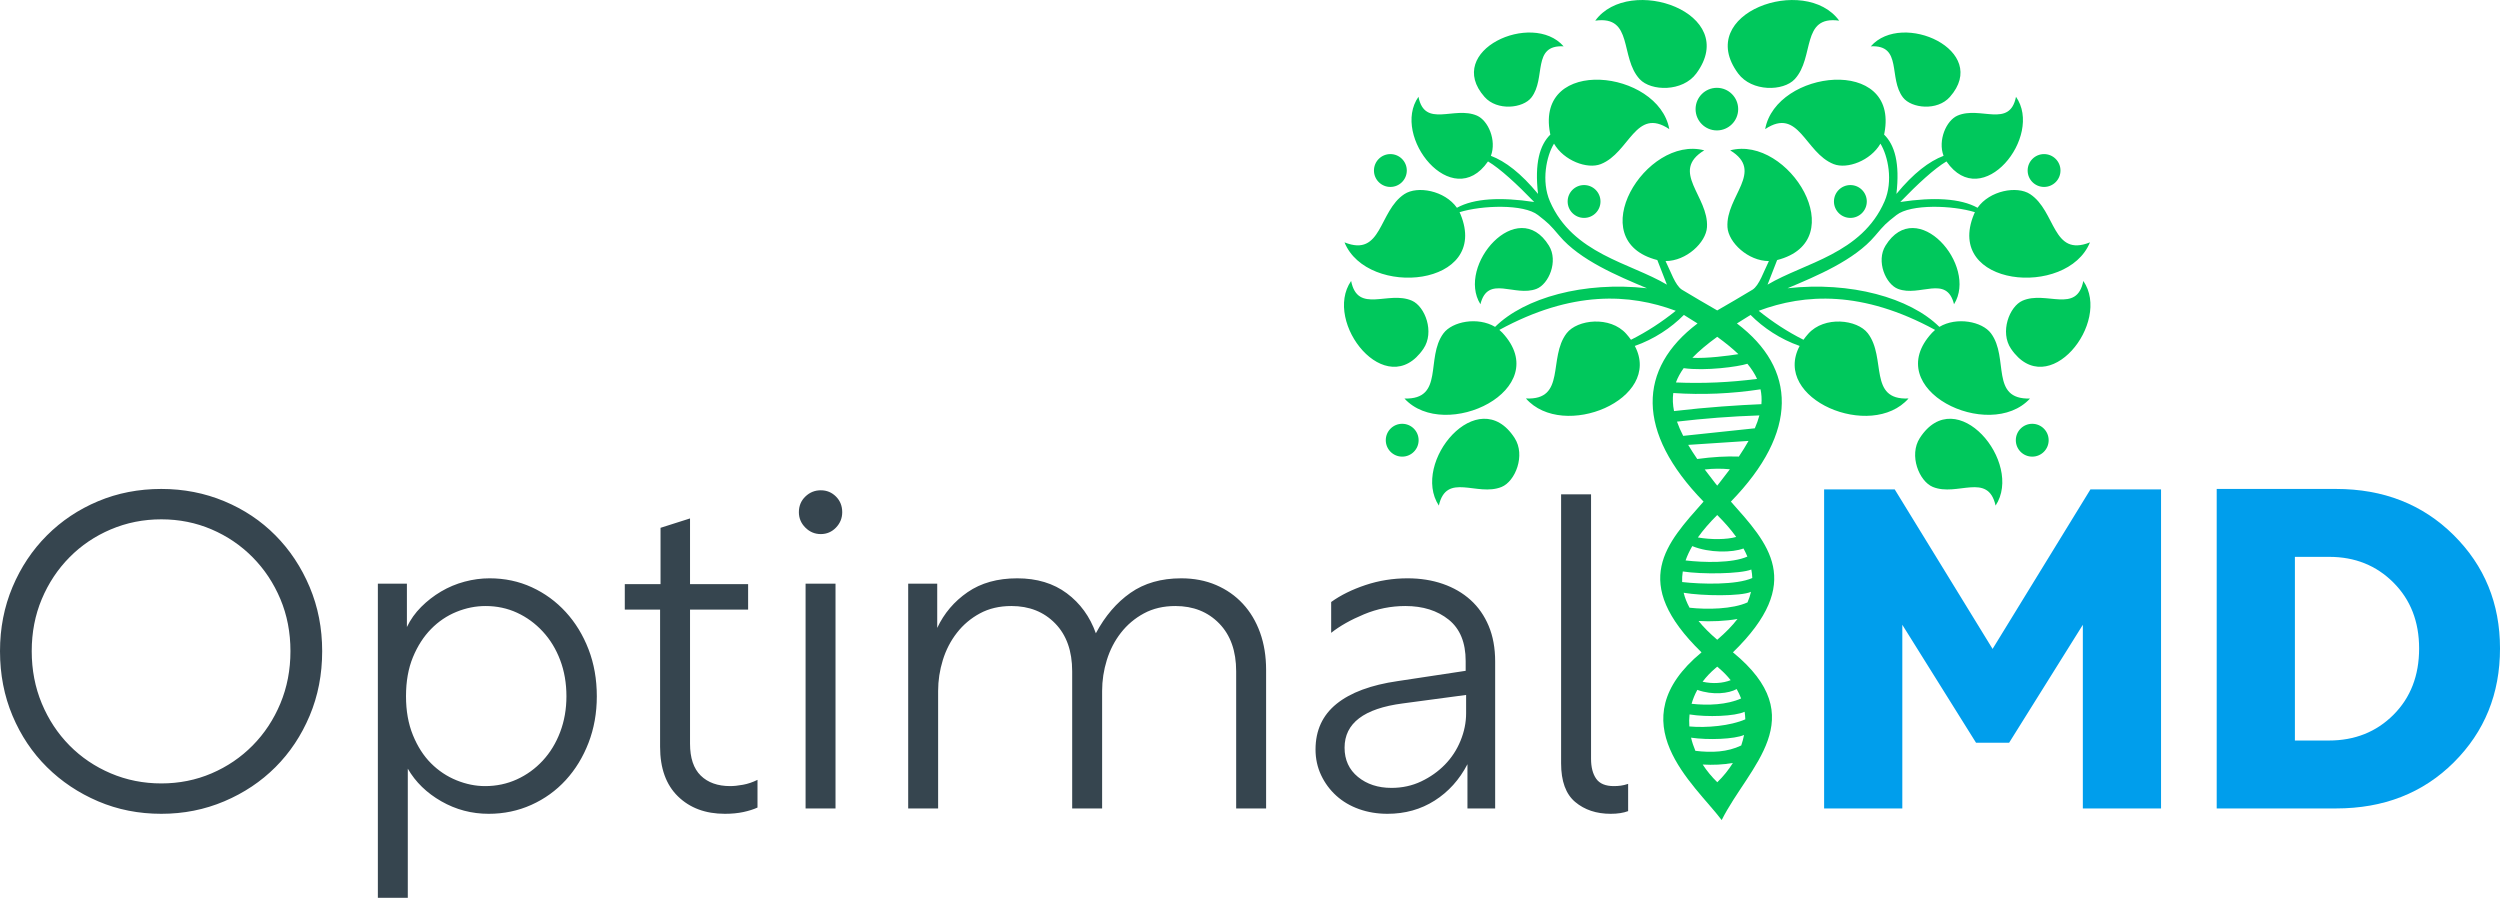 <?xml version="1.0" encoding="UTF-8"?>
<!DOCTYPE svg PUBLIC "-//W3C//DTD SVG 1.1//EN" "http://www.w3.org/Graphics/SVG/1.1/DTD/svg11.dtd">
<!-- Creator: CorelDRAW 2020 (64-Bit) -->
<svg xmlns="http://www.w3.org/2000/svg" xml:space="preserve" width="10.102in" height="3.628in" version="1.1" style="shape-rendering:geometricPrecision; text-rendering:geometricPrecision; image-rendering:optimizeQuality; fill-rule:evenodd; clip-rule:evenodd"
viewBox="0 0 10101.55 3627.63"
 xmlns:xlink="http://www.w3.org/1999/xlink"
 xmlns:xodm="http://www.corel.com/coreldraw/odm/2003">
 <defs>
  <style type="text/css">
   <![CDATA[
    .fil0 {fill:#00C85C}
    .fil2 {fill:#009EEC;fill-rule:nonzero}
    .fil1 {fill:#36454F;fill-rule:nonzero}
   ]]>
  </style>
 </defs>
 <g id="Layer_x0020_1">
  <g id="_2055078880016">
   <path class="fil0" d="M6956.64 3313.52c110.06,-219.31 370.64,-411.45 45.54,-677.81 292.75,-285.04 141.35,-439.94 -8.31,-609.06 274.75,-281.96 265.61,-537.51 24.37,-719.79 17.52,-11.23 35.86,-22.68 55.16,-34.44 51.78,52.41 120.53,98.08 198.29,125.29 -114.51,215.41 289.94,383.04 439.94,212.23 -164.17,7.87 -88.17,-164.28 -164.58,-263.57 -42.87,-55.71 -175.6,-70.81 -240.61,2.2 -7.22,8.11 -13.62,16.18 -19.3,24.21 -64.7,-32.44 -124.78,-71.81 -180.94,-117.06 185.6,-69.3 418.63,-83.07 712.77,77.22 -4.21,3.51 -8.25,7.29 -12.06,11.38 -214.01,229.96 232.28,443.78 395.51,265.95 -162.55,4.44 -83.89,-163.8 -157.45,-263.26 -35.79,-48.39 -139.03,-68.02 -208.73,-26.3 -119.31,-117.96 -359.3,-184.47 -613.64,-156.12 118.53,-49.85 270.71,-113.54 353.39,-211.4 39.11,-46.29 43.92,-50.65 86.78,-84.3 57.82,-45.4 226.79,-39.61 317.01,-11.61 -1.29,2.59 -2.5,5.25 -3.62,7.95 -121.86,293.75 376.43,340.34 468.52,113.98 -152.5,61.29 -137.19,-126.27 -241.94,-195 -52.77,-34.62 -163.2,-14.55 -212.34,55.26 -69.06,-38.22 -176.69,-43.81 -312.21,-23.39 69.83,-72.42 138.16,-135.19 186.65,-163.94l0.31 0.46c144.08,208.26 392.49,-102.3 280.67,-261.58 -25.31,127.81 -144.54,36.32 -236.31,76.06 -45.65,19.76 -80,99.96 -56.38,162.51 -58.43,22.21 -121.32,70.05 -190.47,153.85 14.25,-123.94 -6.56,-197.31 -49.79,-239.79 0.5,-2.08 0.98,-4.18 1.38,-6.31 59.17,-312.46 -438.11,-256.11 -481.93,-15.69 136.73,-91.2 160.12,95.52 276.72,141.36 54.91,21.59 149.39,-13.93 189.08,-82.69 30.7,49.93 51.95,151.7 16.51,233.3 -92.31,212.49 -323.39,247.86 -472.69,336.53l38.77 -99.44 0 0c308.15,-78.6 46.68,-505.33 -189.7,-443.3 140.49,85.3 -18.8,185.5 -10.99,310.54 3.87,61.97 83.56,136.87 167.39,136.87 -21.02,42.24 -38.72,97.73 -65.87,115.44 -49.76,29.98 -95.26,56.68 -137.47,80.85 -1.83,1.05 -3.61,2.12 -5.43,3.18 -1.82,-1.06 -3.59,-2.13 -5.43,-3.18 -42.21,-24.17 -87.71,-50.87 -137.47,-80.85 -27.15,-17.7 -44.86,-73.2 -65.87,-115.44 83.83,-0 163.52,-74.9 167.39,-136.87 7.8,-125.04 -151.48,-225.24 -10.99,-310.54 -236.37,-62.03 -497.85,364.7 -189.7,443.3l0 0 38.77 99.44c-149.3,-88.67 -380.38,-124.04 -472.69,-336.53 -35.44,-81.59 -14.2,-183.37 16.51,-233.3 39.7,68.76 134.17,104.28 189.07,82.69 116.6,-45.83 140,-232.56 276.72,-141.35 -43.81,-240.42 -541.09,-296.78 -481.93,15.69 0.4,2.13 0.87,4.22 1.38,6.31 -43.23,42.48 -64.04,115.85 -49.79,239.79 -69.15,-83.8 -132.04,-131.64 -190.46,-153.85 23.62,-62.55 -10.74,-142.75 -56.38,-162.51 -91.78,-39.74 -211.01,51.76 -236.32,-76.06 -111.83,159.28 136.59,469.84 280.67,261.59l0.31 -0.46c48.49,28.75 116.81,91.52 186.65,163.94 -135.53,-20.41 -243.16,-14.83 -312.21,23.39 -49.13,-69.81 -159.57,-89.88 -212.34,-55.26 -104.75,68.73 -89.44,256.29 -241.94,194.99 92.08,226.37 590.37,179.77 468.51,-113.98 -1.12,-2.7 -2.33,-5.35 -3.62,-7.95 90.22,-28.01 259.19,-33.8 317.01,11.6 42.85,33.65 47.67,38.02 86.78,84.3 82.68,97.86 234.86,161.56 353.39,211.4 -254.34,-28.35 -494.32,38.16 -613.64,156.12 -69.7,-41.72 -172.93,-22.09 -208.73,26.3 -73.57,99.46 5.1,267.7 -157.45,263.26 163.22,177.83 609.52,-36 395.51,-265.95 -3.81,-4.09 -7.84,-7.87 -12.06,-11.38 294.14,-160.29 527.17,-146.52 712.77,-77.22 -56.16,45.25 -116.24,84.62 -180.94,117.06 -5.7,-8.02 -12.08,-16.09 -19.3,-24.2 -65.01,-73.01 -197.74,-57.91 -240.62,-2.2 -76.4,99.29 -0.41,271.44 -164.57,263.57 150,170.81 554.45,3.18 439.94,-212.23 77.76,-27.21 146.52,-72.87 198.29,-125.29 19.3,11.76 37.64,23.21 55.16,34.44 -241.23,182.28 -250.38,437.83 24.37,719.79 -149.67,169.13 -301.07,324.05 -8.24,609.13 -340.59,281.9 -27.47,532.94 81.49,677.75zm-98.76 -1459.01c62.49,-8.52 118.25,-11.54 168.14,-9.76 14.84,-22.08 27.89,-43.13 39.14,-63.28l-243.82 16.02c10.78,18.24 22.96,37.21 36.54,57.01zm131.88 41.52c-33,-3.15 -66.76,-3.25 -101.58,0.92 12.98,17.55 26.94,35.72 41.89,54.58 2.83,3.57 5.68,7.11 8.56,10.65 2.88,-3.54 5.73,-7.08 8.56,-10.65 15.2,-19.19 29.39,-37.67 42.57,-55.5zm-151.54 -450.4c58.16,3.21 145.79,-8.33 186.04,-14.73 -23.94,-22.91 -52.48,-46.09 -85.63,-70.11 -40.26,29.18 -73.72,57.12 -100.41,84.84zm222.31 24.05c-36.3,11.98 -169.55,30.04 -257.48,17.79 -13.63,19.04 -24.07,38.2 -31.33,57.83 109.3,4.74 218.61,-0.17 327.92,-14.39 -9.41,-20.7 -22.44,-40.98 -39.1,-61.22zm53.09 103.34c-116.91,17.68 -234.41,23.03 -352.56,14.94 -3.11,23.25 -2.1,47.39 3.03,72.9 135.63,-15.97 261.1,-23.95 353.09,-27.89 1.75,-20.74 0.56,-40.63 -3.57,-59.96zm-4.58 105.39c-115.21,3.81 -222.37,12.29 -333,25.13 6.49,18.38 14.85,37.5 25.12,57.52l289.45 -30.58c7.83,-18.04 13.96,-35.36 18.43,-52.07zm-248.57 493.13c54.04,9.45 117.17,8.89 154.85,-2.06 -20.48,-28.56 -45.96,-58.03 -76.69,-88.57 -31.46,31.27 -57.43,61.43 -78.16,90.63zm184.3 44.53c-45.03,17.01 -137.85,18.73 -206.92,-9.53 -11.46,19.71 -20.45,39 -27.06,57.92 73.64,8.55 188.62,11.62 249.69,-15.66 -4.47,-10.78 -9.7,-21.69 -15.71,-32.73zm31.65 85.06c-44.48,18.02 -201.06,19.83 -276.95,7.84 -2.27,14.44 -3.12,28.68 -2.57,42.74 77.23,8.93 220.23,12.44 283.48,-16.35 -0.43,-11.29 -1.74,-22.7 -3.95,-34.23zm-1.29 90.13c-40.33,18.7 -196.14,16.68 -272.11,3.79 5.01,20.42 12.98,40.52 23.79,60.39 71.16,8.01 173.54,6.04 234.16,-21.44 6.17,-14.1 10.9,-28.34 14.17,-42.73zm-54.57 109.62c-46.86,8.54 -108.11,11.31 -157.4,8.18 20.66,25.48 45.9,50.7 75.47,75.88 32.73,-27.86 60.17,-55.8 81.93,-84.06zm-141.06 253.65c41.93,9.31 82.14,5.96 113.48,-6.27 -13.28,-16.83 -28.91,-33.02 -47.04,-48.39 -2.5,-2.12 -4.85,-4.19 -7.31,-6.3 -2.45,2.1 -4.81,4.18 -7.31,6.3 -20.37,17.26 -37.58,35.58 -51.82,54.66zm137.78 29.66c-31.88,17.62 -95.72,25.79 -159.06,3.27 -10.09,18.3 -17.76,37.11 -23.15,56.22 66.26,7.37 143.16,4.09 200.15,-21.56 -4.88,-12.85 -10.85,-25.52 -17.94,-37.94zm32.04 91.69c-38.44,18.28 -151.36,22.56 -222.54,10.8 -1.73,16.13 -1.96,32.36 -0.78,48.56 69.2,6.39 165.99,-2.35 226.14,-28.77 -0.35,-10.22 -1.28,-20.43 -2.81,-30.59zm-2.26 93.76c-38.95,17 -143.94,21.23 -214.12,10.93 4.19,17.96 10.06,35.75 17.48,53.18 66.08,8.08 129.33,5.27 185.26,-21.64 4.82,-14 8.63,-28.19 11.38,-42.46zm-45.11 113.09c-39.83,7.09 -80.57,8.79 -121.98,6.41 16.42,25.36 36.23,49.42 58.99,71.54 24.67,-23.97 45.84,-50.22 62.99,-77.94zm-64.69 -2727.95c47.54,0 86.07,38.54 86.07,86.07 0,47.54 -38.54,86.07 -86.07,86.07 -47.54,0 -86.07,-38.54 -86.07,-86.07 0,-47.54 38.54,-86.07 86.07,-86.07zm1322.03 267.79c-36.64,0 -66.35,29.7 -66.35,66.35 0,36.64 29.7,66.35 66.35,66.35 36.64,0 66.35,-29.7 66.35,-66.35 0,-36.64 -29.7,-66.35 -66.35,-66.35zm-47.78 1089.77c-36.64,0 -66.35,29.7 -66.35,66.35 0,36.64 29.7,66.35 66.35,66.35 36.64,0 66.35,-29.7 66.35,-66.35 0,-36.64 -29.7,-66.35 -66.35,-66.35zm-734.85 -964.64c-36.64,0 -66.35,29.7 -66.35,66.35 0,36.64 29.7,66.35 66.35,66.35 36.64,0 66.35,-29.7 66.35,-66.35 0,-36.64 -29.7,-66.35 -66.35,-66.35zm82.64 -560.55c126.33,-144.87 485.12,17.09 319.43,204.48 -50.94,57.61 -155.38,46.09 -189.25,2.39 -60.37,-77.89 -1.06,-213.51 -130.17,-206.87zm858.62 948.05c115.56,166.89 -143.26,492.22 -292.15,274 -45.77,-67.08 -6.91,-171.02 46.62,-194.37 95.39,-41.61 218.85,54.26 245.53,-79.64zm-522.45 94.09c97.98,-156.45 -150.78,-441.13 -276.88,-236.66 -38.76,62.86 0.9,155.65 50.5,174.61 88.4,33.8 196.54,-58.47 226.38,62.05zm167.98 813.56c114.09,-173.83 -159.22,-500.37 -306.13,-273.13 -45.16,69.85 -2.72,175.3 52.69,197.84 98.74,40.18 222.72,-61.13 253.44,75.3zm-632 -1959.37c-137.35,-188.81 -588.8,-31.25 -408.37,213.22 55.46,75.15 183.07,72.4 228.73,23.14 81.38,-87.78 24.14,-258.22 179.64,-236.37zm-1813.47 539.09c36.64,0 66.35,29.7 66.35,66.35 0,36.64 -29.7,66.35 -66.35,66.35 -36.64,0 -66.35,-29.7 -66.35,-66.35 0,-36.64 29.7,-66.35 66.35,-66.35zm47.78 1089.77c36.64,0 66.35,29.7 66.35,66.35 0,36.64 -29.7,66.35 -66.35,66.35 -36.64,0 -66.35,-29.7 -66.35,-66.35 0,-36.64 29.7,-66.35 66.35,-66.35zm734.85 -964.64c36.64,0 66.35,29.7 66.35,66.35 0,36.64 -29.7,66.35 -66.35,66.35 -36.64,0 -66.35,-29.7 -66.35,-66.35 0,-36.64 29.7,-66.35 66.35,-66.35zm-82.64 -560.55c-126.33,-144.87 -485.12,17.09 -319.43,204.48 50.94,57.61 155.38,46.09 189.25,2.39 60.37,-77.89 1.06,-213.51 130.17,-206.87zm-858.62 948.05c-115.56,166.89 143.26,492.22 292.15,274 45.77,-67.07 6.91,-171.02 -46.62,-194.37 -95.39,-41.61 -218.85,54.26 -245.53,-79.63zm522.45 94.09c-97.98,-156.45 150.78,-441.13 276.89,-236.66 38.76,62.85 -0.9,155.64 -50.5,174.61 -88.4,33.8 -196.54,-58.46 -226.39,62.05zm-167.98 813.56c-114.09,-173.84 159.23,-500.37 306.13,-273.13 45.16,69.85 2.72,175.3 -52.69,197.84 -98.74,40.19 -222.72,-61.14 -253.45,75.3zm632 -1959.37c137.35,-188.81 588.8,-31.25 408.37,213.22 -55.47,75.15 -183.07,72.4 -228.73,23.15 -81.39,-87.79 -24.14,-258.22 -179.65,-236.37z"/>
   <g>
    <path class="fil1" d="M651.81 1975.54c90.28,0 175.14,16.55 254.58,49.65 79.44,33.1 148.35,79.14 206.74,138.13 58.38,58.98 104.42,128.49 138.12,208.54 33.7,80.05 50.56,166.41 50.56,259.1 0,93.89 -16.85,180.85 -50.56,260.9 -33.7,80.05 -79.74,149.26 -138.12,207.64 -58.38,58.38 -127.29,104.42 -206.74,138.13 -79.44,33.7 -164.31,50.56 -254.58,50.56 -91.48,0 -176.65,-16.85 -255.49,-50.56 -78.84,-33.7 -147.76,-79.74 -206.74,-138.13 -58.98,-58.38 -105.32,-127.59 -139.03,-207.64 -33.7,-80.05 -50.56,-167.01 -50.56,-260.9 0,-92.69 16.85,-179.05 50.56,-259.1 33.7,-80.05 80.05,-149.56 139.03,-208.54 58.98,-58.98 127.89,-105.02 206.74,-138.13 78.84,-33.1 164,-49.65 255.49,-49.65zm0 122.78c-72.22,0 -140.23,13.54 -204.03,40.62 -63.8,27.09 -119.47,64.7 -167.02,112.85 -47.55,48.15 -84.86,104.42 -111.94,168.82 -27.08,64.4 -40.63,134.51 -40.63,210.35 0,75.83 13.54,146.25 40.63,211.25 27.08,65 64.4,121.57 111.94,169.72 47.55,48.15 103.22,85.76 167.02,112.85 63.8,27.08 131.8,40.63 204.03,40.63 72.22,0 139.93,-13.54 203.12,-40.63 63.2,-27.08 118.57,-64.7 166.11,-112.85 47.54,-48.15 84.86,-104.72 111.94,-169.72 27.09,-65 40.63,-135.41 40.63,-211.25 0,-75.83 -13.54,-145.95 -40.63,-210.35 -27.08,-64.4 -64.4,-120.67 -111.94,-168.82 -47.55,-48.15 -102.92,-85.76 -166.11,-112.85 -63.19,-27.08 -130.9,-40.62 -203.12,-40.62zm874.96 260l117.36 0 0 175.14c14.44,-30.09 33.7,-57.18 57.78,-81.25 24.07,-24.07 50.86,-44.83 80.35,-62.29 29.49,-17.45 61.09,-30.69 94.8,-39.72 33.7,-9.03 67.41,-13.54 101.11,-13.54 61.39,0 118.26,12.04 170.62,36.11 52.36,24.07 98.1,57.48 137.22,100.2 39.12,42.73 69.81,92.99 92.08,150.76 22.27,57.78 33.4,120.97 33.4,189.59 0,67.41 -11.13,130 -33.4,187.78 -22.27,57.78 -52.96,108.03 -92.08,150.76 -39.12,42.73 -85.46,76.13 -139.03,100.21 -53.57,24.07 -111.04,36.11 -172.43,36.11 -68.61,0 -132.41,-16.85 -191.39,-50.56 -58.98,-33.7 -104.12,-77.64 -135.42,-131.8l0 521.8 -120.97 0 0 -1269.3zm113.75 455c0,58.98 9.33,111.34 27.99,157.08 18.66,45.74 43.03,83.66 73.13,113.75 30.09,30.09 64.4,52.96 102.92,68.61 38.52,15.65 77.04,23.47 115.56,23.47 45.74,0 88.47,-9.03 128.19,-27.08 39.72,-18.06 74.63,-43.33 104.72,-75.83 30.09,-32.5 53.57,-71.02 70.42,-115.56 16.85,-44.54 25.28,-92.69 25.28,-144.44 0,-52.96 -8.43,-101.71 -25.28,-146.25 -16.85,-44.54 -40.32,-83.06 -70.42,-115.56 -30.09,-32.5 -64.7,-57.78 -103.82,-75.83 -39.12,-18.06 -81.55,-27.08 -127.29,-27.08 -39.72,0 -78.84,7.83 -117.36,23.47 -38.52,15.65 -72.83,38.82 -102.92,69.52 -30.09,30.69 -54.47,68.61 -73.13,113.75 -18.66,45.14 -27.99,97.8 -27.99,157.99zm1420.24 449.58c-15.65,7.22 -34.61,13.24 -56.87,18.06 -22.27,4.81 -47.25,7.22 -74.93,7.22 -78.24,0 -141.43,-23.47 -189.58,-70.41 -48.15,-46.94 -72.22,-113.75 -72.22,-200.42l0 -554.31 -142.64 0 0 -102.92 144.44 0 0 -227.5 119.17 -37.92 0 265.42 234.72 0 0 102.92 -234.72 0 0 541.67c0,57.78 14.44,100.81 43.33,129.1 28.89,28.29 68.61,42.43 119.17,42.43 14.44,0 31.59,-1.8 51.46,-5.41 19.86,-3.61 39.42,-10.23 58.68,-19.86l0 111.94zm255.66 -1281.94c24.07,0 44.54,8.43 61.39,25.28 16.85,16.85 25.28,37.91 25.28,63.19 0,24.07 -8.43,44.84 -25.28,62.29 -16.85,17.45 -37.31,26.18 -61.39,26.18 -24.07,0 -44.84,-8.73 -62.29,-26.18 -17.46,-17.45 -26.18,-38.22 -26.18,-62.29 0,-25.28 8.72,-46.34 26.18,-63.19 17.45,-16.85 38.22,-25.28 62.29,-25.28zm-61.39 377.36l120.97 0 0 908.19 -120.97 0 0 -908.19zm531.91 0l0 178.75c27.69,-58.98 68.61,-107.13 122.78,-144.44 54.17,-37.31 120.97,-55.97 200.42,-55.97 79.44,0 146.25,20.16 200.42,60.49 54.17,40.32 93.29,94.19 117.36,161.59 37.31,-69.81 83.96,-124.28 139.93,-163.4 55.97,-39.12 124.28,-58.68 204.93,-58.68 51.76,0 98.7,9.03 140.83,27.08 42.13,18.06 78.24,43.33 108.33,75.83 30.09,32.5 53.26,71.32 69.51,116.46 16.25,45.14 24.37,95.39 24.37,150.76l0 559.72 -120.97 0 0 -554.31c0,-81.85 -22.87,-146.25 -68.61,-193.19 -45.74,-46.94 -104.72,-70.42 -176.94,-70.42 -48.15,0 -90.58,9.93 -127.29,29.79 -36.71,19.86 -67.71,46.04 -92.98,78.54 -25.28,32.5 -44.24,69.21 -56.87,110.14 -12.64,40.93 -18.96,82.45 -18.96,124.58l0 474.86 -120.97 0 0 -554.31c0,-81.85 -22.87,-146.25 -68.61,-193.19 -45.74,-46.94 -104.72,-70.42 -176.94,-70.42 -48.15,0 -90.58,9.93 -127.29,29.79 -36.71,19.86 -67.71,46.04 -92.98,78.54 -25.28,32.5 -44.24,69.21 -56.88,110.14 -12.64,40.93 -18.96,82.45 -18.96,124.58l0 474.86 -120.97 0 0 -908.19 117.36 0zm1591.76 74.03c38.52,-27.69 84.86,-50.56 139.03,-68.61 54.17,-18.06 110.74,-27.08 169.72,-27.08 51.76,0 99.31,7.52 142.64,22.57 43.33,15.05 80.65,36.71 111.94,65 31.3,28.29 55.67,63.19 73.12,104.72 17.46,41.53 26.18,89.38 26.18,143.54l0 594.03 -111.94 0 0 -178.75c-32.5,62.59 -76.74,111.64 -132.71,147.15 -55.97,35.51 -119.46,53.26 -190.48,53.26 -40.93,0 -79.15,-6.32 -114.65,-18.96 -35.51,-12.64 -66.2,-30.69 -92.08,-54.17 -25.88,-23.47 -46.34,-51.16 -61.39,-83.06 -15.05,-31.9 -22.57,-66.5 -22.57,-103.82 0,-77.04 28.28,-138.43 84.86,-184.17 56.57,-45.74 139.03,-76.44 247.36,-92.08l274.44 -41.53 0 -39.72c0,-74.63 -22.87,-130.3 -68.61,-167.01 -45.74,-36.71 -104.12,-55.07 -175.14,-55.07 -57.78,0 -113.45,11.13 -167.01,33.41 -53.57,22.27 -97.8,47.24 -132.71,74.93l0 -124.58zm243.75 751.11c43.33,0 83.36,-8.73 120.07,-26.18 36.71,-17.45 68.61,-40.02 95.69,-67.71 27.09,-27.69 48.15,-59.88 63.2,-96.6 15.05,-36.71 22.57,-73.72 22.57,-111.04l0 -74.03 -256.39 34.3c-156.48,20.46 -234.72,80.05 -234.72,178.75 0,49.35 18.06,88.77 54.17,118.26 36.11,29.49 81.25,44.24 135.41,44.24zm685.38 -1186.25l120.97 0 0 1068.89c0,33.7 6.92,60.49 20.76,80.35 13.84,19.86 37.62,29.79 71.32,29.79 9.63,0 18.96,-0.6 27.99,-1.8 9.03,-1.2 18.96,-3.61 29.79,-7.22l0 110.14c-19.26,7.22 -42.73,10.83 -70.42,10.83 -57.78,0 -105.63,-15.95 -143.54,-47.85 -37.92,-31.9 -56.88,-83.96 -56.88,-156.18l0 -1086.94z"/>
    <path class="fil2" d="M8118.06 3001.1l-133.61 0 -297.92 -476.67 0 742.08 -315.97 0 0 -1289.17 285.28 0 395.42 644.58 395.42 -644.58 285.28 0 0 1289.17 -315.97 0 0 -742.08 -297.92 476.67zm838.77 265.42l0 -1290.97 482.09 0c191.39,0 349.67,61.99 474.86,185.97 125.19,123.98 187.78,276.85 187.78,458.61 0,182.96 -62.29,336.44 -186.87,460.42 -124.59,123.98 -283.17,185.97 -475.76,185.97l-482.09 0zm315.97 -274.44l137.22 0c104.72,0 191.69,-34.61 260.9,-103.82 69.21,-69.21 103.82,-158.59 103.82,-268.13 0,-108.33 -34.61,-197.11 -103.82,-266.32 -69.21,-69.21 -155.58,-103.82 -259.1,-103.82l-139.03 0 0 742.08z"/>
   </g>
  </g>
 </g>
</svg>
